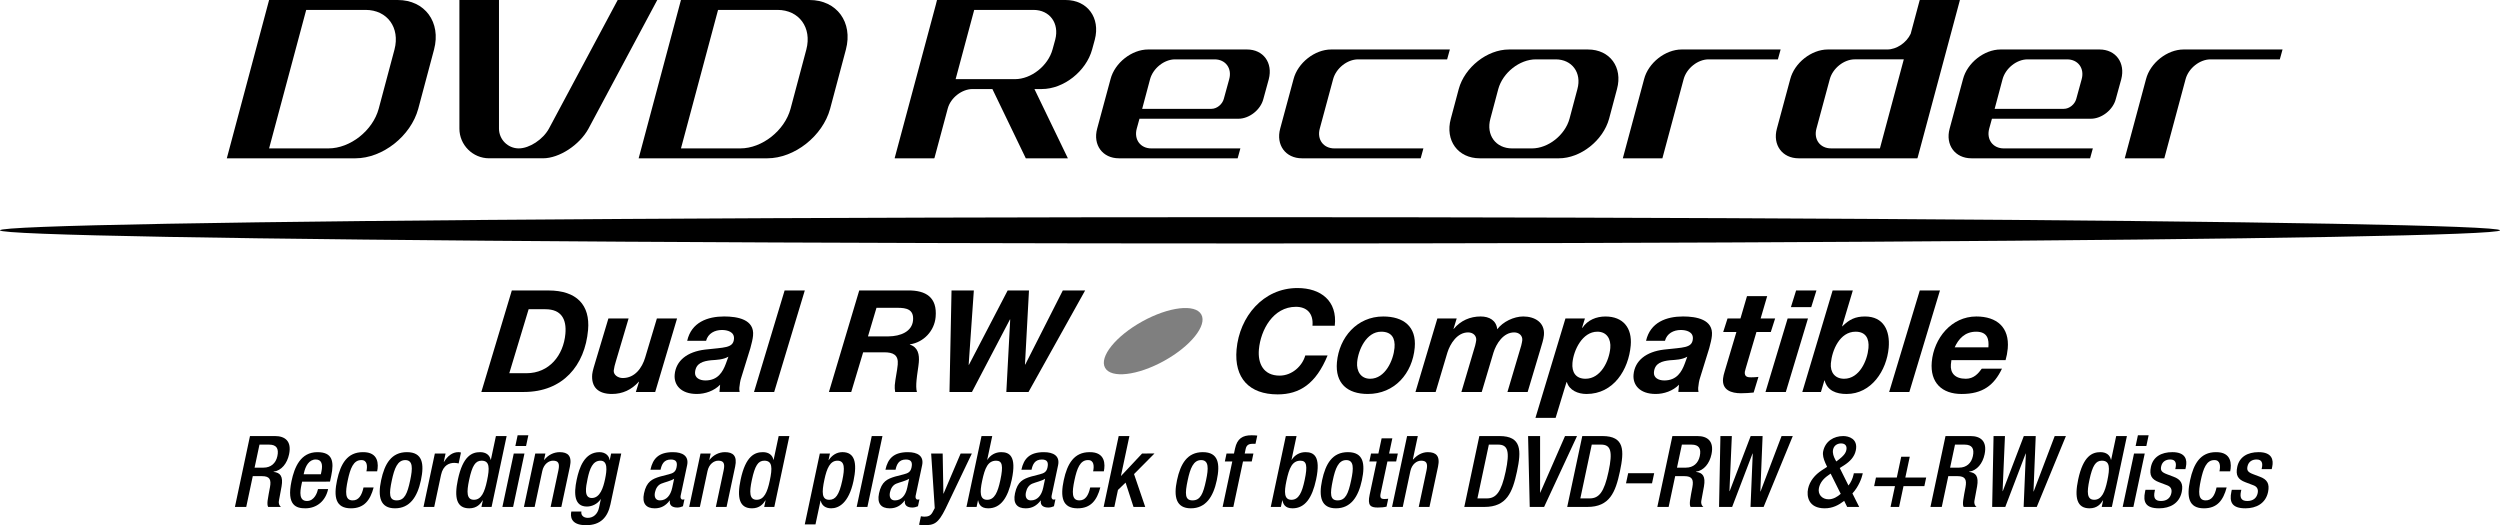 <?xml version="1.0" encoding="utf-8"?>
<!-- Generator: Adobe Illustrator 13.0.0, SVG Export Plug-In . SVG Version: 6.00 Build 14948)  -->
<!DOCTYPE svg PUBLIC "-//W3C//DTD SVG 1.0//EN" "http://www.w3.org/TR/2001/REC-SVG-20010904/DTD/svg10.dtd">
<svg version="1.0" id="Layer_1" xmlns="http://www.w3.org/2000/svg" xmlns:xlink="http://www.w3.org/1999/xlink" x="0px" y="0px"
	 width="185.872px" height="39.048px" viewBox="0 0 185.872 39.048" enable-background="new 0 0 185.872 39.048"
	 xml:space="preserve">
<path d="M39.303,22.991h1.247c1.184,0,1.583,0.74,1.486,1.829c-0.142,1.596-1.2,2.928-2.892,2.928h-1.279L39.303,22.991z
	 M35.787,29.143h3.16c2.907,0,4.542-1.977,4.775-4.608c0.164-1.85-0.838-2.939-2.942-2.939h-2.727L35.787,29.143z"/>
<path d="M48.713,29.143h-1.438l0.237-0.762h-0.021c-0.54,0.604-1.211,0.91-1.994,0.91c-1.036,0-1.55-0.519-1.466-1.47
	c0.02-0.222,0.183-0.751,0.242-0.94l0.961-3.203h1.501l-0.95,3.203c-0.057,0.158-0.141,0.518-0.154,0.666
	c-0.029,0.327,0.32,0.56,0.669,0.56c0.909,0,1.441-0.762,1.667-1.522l0.871-2.906h1.501L48.713,29.143z"/>
<path d="M53.962,27.05c-0.222,0.592-0.585,1.236-1.516,1.236c-0.433,0-0.807-0.2-0.77-0.613c0.061-0.687,0.612-0.824,1.188-0.888
	c0.437-0.031,0.892-0.042,1.292-0.265L53.962,27.05z M52.497,25.337c0.144-0.549,0.641-0.803,1.181-0.803
	c0.381,0,0.939,0.126,0.893,0.666c-0.062,0.697-0.722,0.623-2.153,0.792c-1.314,0.158-2.165,0.814-2.257,1.861
	c-0.067,0.761,0.454,1.438,1.648,1.438c0.613,0,1.277-0.223,1.731-0.688l-0.048,0.539h1.501c-0.023-0.095-0.033-0.222-0.024-0.317
	c0.019-0.211,0.07-0.55,0.139-0.739l0.681-2.199c0.093-0.338,0.178-0.687,0.198-0.92c0.13-1.226-1.172-1.438-2.145-1.438
	c-1.237,0-2.438,0.434-2.75,1.808H52.497z"/>
<path d="M58.335,21.595h1.501l-2.276,7.548h-1.5L58.335,21.595z"/>
<path d="M65.165,22.885h1.575c0.655,0,1.215,0.116,1.144,0.931c-0.075,0.845-0.94,1.184-1.818,1.193h-1.533L65.165,22.885z
	 M61.63,29.143h1.659l0.885-2.949h1.564c0.655,0,1.073,0.18,1.008,0.909c-0.045,0.507-0.176,1.025-0.22,1.533
	c-0.015,0.169,0.002,0.327,0.029,0.507h1.617c-0.065-0.222-0.059-0.539-0.028-0.877c0.042-0.466,0.139-0.973,0.168-1.312
	c0.054-0.592-0.057-1.141-0.664-1.331l0.002-0.021c1.027-0.148,1.822-1.005,1.913-2.029c0.13-1.459-0.71-1.998-2.076-1.978h-3.604
	L61.63,29.143z"/>
<path d="M76.469,29.143H74.82l0.288-5.392h-0.021l-2.824,5.392h-1.67l0.152-7.548h1.659l-0.385,5.529h0.021l2.879-5.529h1.585
	l-0.298,5.508h0.021l2.792-5.508h1.66L76.469,29.143z"/>
<path d="M97.581,24.216c0.082-0.929-0.437-1.405-1.229-1.405c-1.701,0-2.626,1.724-2.754,3.172c-0.093,1.036,0.335,1.944,1.54,1.944
	c0.919,0,1.689-0.708,1.908-1.501h1.659c-0.863,2.104-2.075,2.896-3.713,2.896c-2.114,0-3.243-1.216-3.055-3.34
	c0.217-2.441,1.98-4.567,4.528-4.567c1.743,0,2.979,0.963,2.774,2.801H97.581z"/>
<path d="M100.901,26.933c0.081-0.919,0.688-2.272,1.787-2.272c0.781,0,1.057,0.477,0.992,1.205c-0.082,0.92-0.689,2.294-1.811,2.294
	C101.162,28.16,100.845,27.579,100.901,26.933z M99.399,26.933c-0.139,1.565,0.774,2.358,2.297,2.358
	c1.986,0,3.316-1.523,3.487-3.446c0.14-1.575-0.842-2.315-2.342-2.315C100.896,23.53,99.564,25.083,99.399,26.933z"/>
<path d="M106.866,23.678h1.438l-0.238,0.771h0.021c0.509-0.613,1.213-0.92,1.995-0.92c0.655,0,1.168,0.296,1.236,0.951
	c0.419-0.56,1.236-0.951,1.935-0.951c0.855,0,1.62,0.444,1.536,1.385c-0.03,0.339-0.156,0.688-0.249,1.016l-0.961,3.213h-1.502
	l1.026-3.457c0.035-0.158,0.067-0.285,0.077-0.391c0.028-0.328-0.224-0.581-0.604-0.581c-0.803,0-1.332,0.835-1.538,1.5
	l-0.873,2.929h-1.512l1.025-3.457c0.035-0.158,0.068-0.285,0.077-0.391c0.028-0.328-0.223-0.581-0.604-0.581
	c-0.804,0-1.332,0.835-1.539,1.5l-0.873,2.929h-1.501L106.866,23.678z"/>
<path d="M118.765,24.661c0.708,0,1.018,0.561,0.959,1.216c-0.085,0.962-0.71,2.283-1.841,2.283c-0.729,0-1.035-0.486-0.973-1.185
	C116.994,26.036,117.645,24.661,118.765,24.661z M114.159,31.067h1.5l0.807-2.653h0.031c0.18,0.603,0.821,0.878,1.455,0.878
	c2.02,0,3.131-1.808,3.29-3.605c0.116-1.31-0.569-2.156-1.88-2.156c-0.666,0-1.323,0.254-1.714,0.847l-0.02-0.021l0.208-0.677
	h-1.448L114.159,31.067z"/>
<path d="M125.254,27.05c-0.222,0.592-0.586,1.236-1.516,1.236c-0.434,0-0.807-0.2-0.77-0.613c0.061-0.687,0.612-0.824,1.188-0.888
	c0.437-0.031,0.893-0.042,1.292-0.265L125.254,27.05z M123.788,25.337c0.145-0.549,0.643-0.803,1.182-0.803
	c0.381,0,0.939,0.126,0.892,0.666c-0.062,0.697-0.721,0.623-2.152,0.792c-1.313,0.158-2.165,0.814-2.258,1.861
	c-0.067,0.761,0.454,1.438,1.648,1.438c0.612,0,1.277-0.223,1.731-0.688l-0.049,0.539h1.501c-0.022-0.095-0.033-0.222-0.024-0.317
	c0.019-0.211,0.07-0.55,0.14-0.739l0.682-2.199c0.093-0.338,0.177-0.687,0.197-0.92c0.13-1.226-1.173-1.438-2.145-1.438
	c-1.236,0-2.438,0.434-2.75,1.808H123.788z"/>
<path d="M130.901,23.678h1.078l-0.322,1.004h-1.067l-0.801,2.717c-0.031,0.116-0.062,0.211-0.065,0.253
	c-0.034,0.392,0.25,0.402,0.473,0.402c0.179,0,0.36-0.011,0.541-0.032l-0.356,1.163c-0.31,0.031-0.629,0.053-0.945,0.053
	c-0.697,0-1.429-0.222-1.328-1.109c0.012-0.138,0.061-0.328,0.119-0.519l0.873-2.928h-0.982l0.321-1.004h0.961l0.486-1.66h1.501
	L130.901,23.678z"/>
<path d="M132.909,23.678h1.512l-1.647,5.465h-1.512L132.909,23.678z M134.664,22.833h-1.511l0.385-1.237h1.512L134.664,22.833z"/>
<path d="M137.959,24.661c0.771,0,1.02,0.529,0.959,1.216c-0.083,0.941-0.678,2.283-1.809,2.283c-0.688,0-1.046-0.486-0.986-1.152
	C136.209,26.036,136.785,24.661,137.959,24.661z M133.999,29.143h1.385l0.256-0.856h0.021c0.196,0.762,0.872,1.005,1.623,1.005
	c1.86,0,2.987-1.744,3.138-3.436c0.111-1.27-0.376-2.326-1.761-2.326c-0.719,0-1.171,0.222-1.682,0.73h-0.021l0.798-2.665h-1.502
	L133.999,29.143z"/>
<path d="M142.733,21.595h1.501l-2.276,7.548h-1.501L142.733,21.595z"/>
<path d="M145.328,25.824c0.276-0.612,0.748-1.163,1.594-1.163c0.877,0,0.961,0.603,0.912,1.163H145.328z M149.112,26.775
	c0.076-0.264,0.134-0.561,0.161-0.855c0.141-1.586-0.813-2.39-2.336-2.39c-1.86,0-3.156,1.629-3.312,3.372
	c-0.138,1.554,0.761,2.39,2.219,2.39c1.575,0,2.415-0.655,3-1.882h-1.501c-0.253,0.349-0.585,0.75-1.187,0.75
	c-0.814,0-1.167-0.434-1.11-1.067c0.007-0.085,0.016-0.18,0.038-0.317H149.112z"/>
<ellipse transform="matrix(0.875 -0.484 0.484 0.875 -1.588 44.643)" fill="#7F7F7F" cx="85.752" cy="25.4" rx="4.09" ry="1.676"/>
<ellipse cx="92.936" cy="17.124" rx="92.936" ry="0.977"/>
<g>
	<path d="M29.331,3.679l-1.177,4.413c-0.441,1.618-2.115,2.941-3.734,2.941h-4.413l2.759-10.297h4.413
		C28.797,0.736,29.754,2.06,29.331,3.679z M31.095,8.092l1.177-4.413C32.806,1.655,31.592,0,29.569,0h-9.562l-3.144,11.77h9.562
		C28.447,11.77,30.543,10.114,31.095,8.092z"/>
	<path d="M43.754,9.562c-0.661,1.213-2.169,2.207-3.382,2.207h-4.009c-1.214,0-2.207-0.994-2.207-2.207V0h2.943v9.562
		c0,0.809,0.662,1.471,1.471,1.471c0.79,0,1.802-0.662,2.243-1.471L45.925,0h2.942L43.754,9.562z"/>
	<path d="M59.951,3.679l-1.176,4.413c-0.441,1.618-2.114,2.941-3.732,2.941h-4.414l2.758-10.297h4.413
		C59.418,0.736,60.374,2.06,59.951,3.679z M61.717,8.092l1.176-4.413C63.427,1.655,62.212,0,60.189,0h-9.561l-3.145,11.77h9.563
		C59.069,11.77,61.165,10.114,61.717,8.092z"/>
	<path d="M90.987,7.356c-0.11,0.404-0.514,0.736-0.919,0.736h-5.149l0.588-2.207c0.222-0.809,1.049-1.471,1.856-1.471h2.942
		c0.81,0,1.307,0.662,1.086,1.471L90.987,7.356z M94.333,5.885c0.313-1.213-0.403-2.206-1.618-2.206h-7.354
		c-1.213,0-2.482,0.992-2.794,2.206l-0.994,3.678c-0.331,1.213,0.404,2.207,1.618,2.207h8.827l0.203-0.736H85.6
		c-0.81,0-1.305-0.662-1.084-1.471l0.202-0.735h7.355c0.809,0,1.655-0.664,1.857-1.472L94.333,5.885z"/>
	<path d="M96.798,11.77c-1.214,0-1.948-0.994-1.618-2.207l0.993-3.678c0.312-1.213,1.582-2.206,2.795-2.206h8.827l-0.203,0.735
		h-6.619c-0.811,0-1.638,0.662-1.857,1.471l-0.993,3.678c-0.221,0.809,0.276,1.471,1.085,1.471h6.62l-0.202,0.736H96.798z"/>
	<path d="M116.691,8.828c-0.331,1.213-1.581,2.206-2.795,2.206h-1.471c-1.214,0-1.949-0.993-1.618-2.206l0.588-2.208
		c0.331-1.213,1.582-2.206,2.795-2.206h1.472c1.214,0,1.949,0.993,1.617,2.206L116.691,8.828z M119.634,8.828l0.588-2.208
		c0.442-1.618-0.533-2.94-2.151-2.94h-5.884c-1.619,0-3.292,1.323-3.732,2.94l-0.589,2.208c-0.44,1.617,0.533,2.942,2.151,2.942
		h5.884C117.519,11.77,119.192,10.444,119.634,8.828z"/>
	<path d="M127.034,4.414c-0.809,0-1.636,0.662-1.857,1.471l-1.58,5.885h-2.942l1.581-5.885c0.312-1.213,1.58-2.206,2.796-2.206
		h7.355l-0.203,0.735H127.034z"/>
	<path d="M154.367,7.356c-0.109,0.404-0.515,0.736-0.92,0.736H148.3l0.589-2.207c0.22-0.809,1.047-1.471,1.856-1.471h2.942
		c0.809,0,1.305,0.662,1.084,1.471L154.367,7.356z M157.714,5.885c0.313-1.213-0.404-2.206-1.617-2.206h-7.356
		c-1.213,0-2.481,0.992-2.794,2.206l-0.994,3.678c-0.331,1.213,0.405,2.207,1.62,2.207h8.824l0.203-0.736h-6.62
		c-0.809,0-1.305-0.662-1.085-1.471l0.203-0.735h7.355c0.808,0,1.654-0.664,1.856-1.472L157.714,5.885z"/>
	<path d="M164.352,4.414c-0.808,0-1.638,0.662-1.856,1.471l-1.582,5.885h-2.941l1.581-5.885c0.313-1.213,1.581-2.206,2.795-2.206
		h7.355l-0.202,0.735H164.352z"/>
	<path d="M79.23,0h-9.565l-0.086,0.345L66.52,11.743h0.007L66.52,11.77h2.942l0.007-0.027h0.008l0.988-3.681
		c0.215-0.795,1.049-1.442,1.847-1.442h1.471l2.483,5.15h3.129l-2.487-5.15h0.552c1.622,0,3.295-1.323,3.737-2.94l0.201-0.736
		C81.822,1.324,80.848,0,79.23,0z M78.457,2.943l-0.202,0.736c-0.333,1.213-1.584,2.206-2.798,2.206h-4.407l1.381-5.148h4.406
		C78.05,0.736,78.771,1.729,78.457,2.943z"/>
	<path d="M145.717,0.004h-0.021L145.697,0h-2.942v0.004h-0.026l-0.672,2.509c-0.313,0.664-1.044,1.166-1.748,1.166h-4.413
		c-1.213,0-2.481,0.992-2.794,2.206l-0.992,3.678c-0.332,1.213,0.404,2.207,1.618,2.207h8.825l0.012-0.045h0.008L145.717,0.004z
		 M135.05,9.562l0.993-3.678c0.222-0.809,1.049-1.471,1.857-1.471h3.645l-1.775,6.619h-3.634
		C135.326,11.033,134.83,10.371,135.05,9.562z"/>
</g>
<g>
	<path d="M18.586,32.42h1.859c0.738,0,1.257,0.37,1.047,1.358c-0.145,0.68-0.559,1.203-1.152,1.292l-0.003,0.015
		c0.512,0.052,0.725,0.339,0.597,1.077c-0.064,0.339-0.145,0.753-0.197,1.07c-0.041,0.258,0.059,0.383,0.153,0.457h-0.952
		c-0.061-0.096-0.063-0.259-0.042-0.465c0.038-0.317,0.109-0.612,0.175-0.996c0.108-0.575-0.016-0.827-0.591-0.827h-0.687
		l-0.486,2.288h-0.841L18.586,32.42z M19.6,34.768c0.539,0,0.91-0.325,1.023-0.856c0.119-0.561-0.062-0.855-0.615-0.855h-0.716
		l-0.364,1.712H19.6z"/>
	<path d="M22.463,35.808l-0.049,0.229c-0.113,0.532-0.191,1.211,0.407,1.211c0.568,0,0.773-0.649,0.823-0.886h0.752
		c-0.186,0.878-0.836,1.431-1.699,1.431c-0.649,0-1.413-0.191-1.022-2.029c0.221-1.04,0.678-2.146,1.925-2.146
		c1.106,0,1.26,0.665,1.025,1.771l-0.09,0.42H22.463z M23.855,35.262l0.045-0.214c0.107-0.502,0.026-0.886-0.424-0.886
		c-0.509,0-0.771,0.502-0.881,1.019l-0.018,0.081H23.855z"/>
	<path d="M27.779,36.244c-0.254,0.951-0.706,1.549-1.687,1.549c-1.151,0-1.293-0.855-1.032-2.088
		c0.262-1.231,0.768-2.088,1.919-2.088c1.191-0.015,1.167,0.93,1.062,1.424h-0.797c0.078-0.368,0.077-0.849-0.391-0.834
		c-0.576,0-0.811,0.62-0.997,1.498c-0.187,0.879-0.215,1.498,0.36,1.498c0.442,0.008,0.682-0.361,0.81-0.959H27.779z"/>
	<path d="M30.256,33.617c1.158,0,1.301,0.856,1.039,2.088c-0.262,1.232-0.82,2.088-1.927,2.088c-1.1,0-1.294-0.855-1.032-2.088
		C28.598,34.473,29.105,33.617,30.256,33.617z M29.494,37.203c0.583,0,0.79-0.487,1.004-1.498c0.187-0.878,0.215-1.498-0.367-1.498
		c-0.575,0-0.81,0.62-0.997,1.498C28.918,36.715,28.918,37.203,29.494,37.203z"/>
	<path d="M32.33,33.72h0.797l-0.132,0.62h0.015c0.271-0.443,0.626-0.724,1.076-0.724c0.089,0,0.138,0.015,0.186,0.03l-0.172,0.812
		c-0.056-0.016-0.189-0.044-0.322-0.044c-0.362,0-0.832,0.161-0.989,0.9l-0.505,2.375h-0.797L32.33,33.72z"/>
	<path d="M35.899,37.203h-0.015c-0.158,0.259-0.428,0.59-0.997,0.59c-0.93,0-1.134-0.774-0.843-2.139
		c0.375-1.764,1.052-2.037,1.657-2.037c0.428,0,0.708,0.214,0.78,0.568h0.015l0.375-1.765h0.797l-1.12,5.27h-0.753L35.899,37.203z
		 M35.804,34.251c-0.458,0-0.699,0.368-0.926,1.438c-0.191,0.9-0.194,1.469,0.359,1.469c0.545,0,0.791-0.561,0.971-1.409
		C36.411,34.797,36.416,34.251,35.804,34.251z"/>
	<path d="M38.197,33.72h0.796l-0.844,3.97h-0.797L38.197,33.72z M38.485,32.362h0.797l-0.17,0.798h-0.796L38.485,32.362z"/>
	<path d="M39.797,33.72h0.752l-0.099,0.465h0.022c0.275-0.354,0.697-0.568,1.14-0.568c0.604,0,0.931,0.273,0.76,1.077l-0.637,2.996
		h-0.797l0.579-2.723c0.109-0.518-0.003-0.716-0.401-0.716c-0.325,0-0.69,0.258-0.799,0.775L39.75,37.69h-0.797L39.797,33.72z"/>
	<path d="M43.228,38.03c-0.052,0.243,0.121,0.472,0.475,0.472c0.414,0,0.733-0.288,0.83-0.745l0.137-0.642h-0.015
		c-0.221,0.347-0.633,0.546-1.016,0.546c-0.93,0-0.994-0.915-0.763-2c0.186-0.87,0.567-2.044,1.697-2.044
		c0.464,0,0.732,0.302,0.745,0.59h0.014l0.104-0.486h0.752l-0.803,3.777c-0.206,0.967-0.742,1.55-1.812,1.55
		c-1.181,0-1.166-0.693-1.097-1.018H43.228z M44.001,37.026c0.62,0,0.853-0.782,0.986-1.409c0.138-0.649,0.209-1.365-0.344-1.365
		c-0.576,0-0.797,0.591-0.954,1.328C43.545,36.258,43.411,37.026,44.001,37.026z"/>
	<path d="M50.603,36.864c-0.031,0.147,0.029,0.28,0.147,0.28c0.051,0,0.104-0.008,0.137-0.022l-0.11,0.517
		c-0.105,0.044-0.256,0.096-0.412,0.096c-0.354,0-0.619-0.14-0.56-0.523h-0.015c-0.297,0.391-0.647,0.582-1.113,0.582
		c-0.634,0-0.957-0.354-0.796-1.113c0.188-0.886,0.611-1.07,1.188-1.247l0.656-0.17c0.305-0.081,0.499-0.162,0.573-0.509
		c0.077-0.362,0.001-0.591-0.42-0.591c-0.531,0-0.685,0.377-0.767,0.76h-0.752c0.179-0.841,0.624-1.306,1.672-1.306
		c0.702,0,1.204,0.273,1.055,0.974L50.603,36.864z M50.121,35.594c-0.241,0.162-0.704,0.259-0.964,0.369
		c-0.252,0.11-0.398,0.347-0.461,0.642c-0.071,0.332,0.035,0.598,0.367,0.598c0.479,0,0.793-0.361,0.917-0.944L50.121,35.594z"/>
	<path d="M52.083,33.72h0.753l-0.099,0.465h0.021c0.275-0.354,0.697-0.568,1.14-0.568c0.605,0,0.931,0.273,0.759,1.077l-0.637,2.996
		h-0.797l0.579-2.723c0.11-0.518-0.002-0.716-0.401-0.716c-0.325,0-0.69,0.258-0.799,0.775l-0.567,2.663H51.24L52.083,33.72z"/>
	<path d="M56.921,37.203h-0.015c-0.158,0.259-0.428,0.59-0.996,0.59c-0.93,0-1.134-0.774-0.844-2.139
		c0.375-1.764,1.053-2.037,1.657-2.037c0.429,0,0.708,0.214,0.78,0.568h0.015l0.375-1.765h0.796l-1.12,5.27h-0.753L56.921,37.203z
		 M56.825,34.251c-0.458,0-0.698,0.368-0.926,1.438c-0.191,0.9-0.194,1.469,0.359,1.469c0.546,0,0.791-0.561,0.971-1.409
		C57.432,34.797,57.438,34.251,56.825,34.251z"/>
	<path d="M60.952,33.72h0.753l-0.104,0.486h0.015c0.238-0.354,0.583-0.59,1.019-0.59c0.907,0,1.111,0.774,0.822,2.14
		c-0.355,1.668-1.112,2.036-1.658,2.036c-0.428,0-0.707-0.213-0.779-0.567h-0.015l-0.375,1.764h-0.797L60.952,33.72z M61.653,37.159
		c0.458,0,0.736-0.34,0.97-1.439c0.191-0.899,0.195-1.468-0.359-1.468c-0.545,0-0.791,0.561-0.971,1.409
		C61.09,36.613,61.092,37.159,61.653,37.159z"/>
	<path d="M64.814,32.42h0.796l-1.12,5.27h-0.797L64.814,32.42z"/>
	<path d="M68.076,36.864c-0.031,0.147,0.029,0.28,0.147,0.28c0.051,0,0.104-0.008,0.137-0.022l-0.11,0.517
		c-0.105,0.044-0.256,0.096-0.412,0.096c-0.354,0-0.62-0.14-0.56-0.523h-0.014c-0.297,0.391-0.648,0.582-1.113,0.582
		c-0.634,0-0.958-0.354-0.797-1.113c0.189-0.886,0.612-1.07,1.188-1.247l0.656-0.17c0.305-0.081,0.5-0.162,0.573-0.509
		c0.077-0.362,0-0.591-0.421-0.591c-0.531,0-0.685,0.377-0.767,0.76h-0.752c0.179-0.841,0.625-1.306,1.672-1.306
		c0.701,0,1.204,0.273,1.055,0.974L68.076,36.864z M67.593,35.594c-0.242,0.162-0.705,0.259-0.964,0.369
		c-0.252,0.11-0.398,0.347-0.461,0.642c-0.07,0.332,0.036,0.598,0.368,0.598c0.479,0,0.792-0.361,0.917-0.944L67.593,35.594z"/>
	<path d="M70.087,33.72l0.053,2.981h0.014l1.268-2.981h0.834l-1.967,4.117c-0.541,1.085-0.829,1.225-1.644,1.21
		c-0.104,0-0.211-0.015-0.312-0.029l0.135-0.635c0.086,0.015,0.164,0.03,0.253,0.03c0.273,0,0.461-0.06,0.604-0.311l0.172-0.324
		l-0.267-4.059H70.087z"/>
	<path d="M72.975,32.42h0.797l-0.375,1.765h0.014c0.223-0.354,0.593-0.568,1.021-0.568c0.604,0,1.167,0.273,0.792,2.037
		c-0.29,1.364-0.824,2.139-1.753,2.139c-0.568,0-0.697-0.331-0.745-0.59h-0.015l-0.103,0.487h-0.753L72.975,32.42z M73.393,37.159
		c0.553,0,0.792-0.568,0.983-1.469c0.228-1.07,0.143-1.438-0.314-1.438c-0.612,0-0.839,0.546-1.041,1.498
		C72.84,36.598,72.846,37.159,73.393,37.159z"/>
	<path d="M78.185,36.864c-0.031,0.147,0.029,0.28,0.147,0.28c0.052,0,0.105-0.008,0.137-0.022l-0.109,0.517
		c-0.105,0.044-0.257,0.096-0.412,0.096c-0.354,0-0.62-0.14-0.561-0.523h-0.015c-0.297,0.391-0.647,0.582-1.113,0.582
		c-0.634,0-0.958-0.354-0.796-1.113c0.188-0.886,0.611-1.07,1.188-1.247l0.656-0.17c0.305-0.081,0.5-0.162,0.573-0.509
		c0.077-0.362,0-0.591-0.42-0.591c-0.532,0-0.685,0.377-0.767,0.76h-0.753c0.179-0.841,0.624-1.306,1.672-1.306
		c0.701,0,1.204,0.273,1.055,0.974L78.185,36.864z M77.702,35.594c-0.241,0.162-0.704,0.259-0.963,0.369
		c-0.252,0.11-0.399,0.347-0.462,0.642c-0.07,0.332,0.036,0.598,0.368,0.598c0.48,0,0.793-0.361,0.917-0.944L77.702,35.594z"/>
	<path d="M81.807,36.244c-0.254,0.951-0.706,1.549-1.688,1.549c-1.15,0-1.293-0.855-1.031-2.088
		c0.262-1.231,0.769-2.088,1.919-2.088c1.191-0.015,1.167,0.93,1.062,1.424h-0.796c0.079-0.368,0.077-0.849-0.391-0.834
		c-0.576,0-0.811,0.62-0.997,1.498c-0.187,0.879-0.215,1.498,0.36,1.498c0.441,0.008,0.682-0.361,0.809-0.959H81.807z"/>
	<path d="M83.173,32.42h0.797l-0.629,2.96h0.014l1.556-1.66l0.925-0.007l-1.522,1.534l0.832,2.442h-0.871l-0.589-1.808l-0.567,0.546
		l-0.268,1.262h-0.797L83.173,32.42z"/>
	<path d="M89.427,33.617c1.159,0,1.302,0.856,1.04,2.088c-0.262,1.232-0.82,2.088-1.927,2.088c-1.1,0-1.294-0.855-1.032-2.088
		C87.77,34.473,88.277,33.617,89.427,33.617z M88.665,37.203c0.583,0,0.79-0.487,1.004-1.498c0.187-0.878,0.215-1.498-0.368-1.498
		c-0.575,0-0.811,0.62-0.997,1.498C88.09,36.715,88.09,37.203,88.665,37.203z"/>
	<path d="M91.619,34.311h-0.553l0.125-0.591h0.554l0.078-0.369c0.16-0.753,0.572-0.989,1.222-0.989c0.17,0,0.315,0.008,0.431,0.023
		l-0.131,0.612h-0.222c-0.295,0-0.451,0.11-0.508,0.376l-0.073,0.347h0.648l-0.125,0.591h-0.65l-0.718,3.379H90.9L91.619,34.311z"/>
	<path d="M95.599,32.42h0.798l-0.375,1.765h0.015c0.223-0.354,0.593-0.568,1.021-0.568c0.604,0,1.166,0.273,0.792,2.037
		c-0.291,1.364-0.824,2.139-1.754,2.139c-0.568,0-0.696-0.331-0.745-0.59h-0.015l-0.104,0.487h-0.753L95.599,32.42z M96.017,37.159
		c0.554,0,0.792-0.568,0.983-1.469c0.228-1.07,0.144-1.438-0.313-1.438c-0.613,0-0.84,0.546-1.042,1.498
		C95.464,36.598,95.471,37.159,96.017,37.159z"/>
	<path d="M100.215,33.617c1.159,0,1.302,0.856,1.04,2.088c-0.263,1.232-0.82,2.088-1.928,2.088c-1.1,0-1.294-0.855-1.031-2.088
		C98.558,34.473,99.064,33.617,100.215,33.617z M99.453,37.203c0.583,0,0.79-0.487,1.004-1.498c0.188-0.878,0.216-1.498-0.367-1.498
		c-0.575,0-0.812,0.62-0.997,1.498C98.878,36.715,98.878,37.203,99.453,37.203z"/>
	<path d="M101.935,33.72h0.546l0.241-1.13h0.796l-0.24,1.13h0.649l-0.125,0.591h-0.649l-0.504,2.368
		c-0.065,0.311-0.001,0.421,0.272,0.421c0.118,0,0.216-0.008,0.292-0.023l-0.125,0.591c-0.179,0.045-0.405,0.066-0.656,0.066
		c-0.538,0-0.773-0.146-0.6-0.959l0.523-2.464h-0.546L101.935,33.72z"/>
	<path d="M104.616,32.42h0.797l-0.367,1.728l0.02,0.015c0.293-0.339,0.684-0.546,1.09-0.546c0.604,0,0.931,0.273,0.76,1.077
		l-0.637,2.996h-0.797l0.579-2.723c0.108-0.518-0.004-0.716-0.401-0.716c-0.325,0-0.689,0.258-0.8,0.775l-0.566,2.663h-0.797
		L104.616,32.42z"/>
	<path d="M109.987,32.42h1.499c1.652,0,1.63,1.078,1.299,2.636c-0.331,1.557-0.767,2.634-2.419,2.634h-1.498L109.987,32.42z
		 M109.844,37.056h0.694c0.693,0,1.078-0.458,1.406-2c0.315-1.483,0.174-2-0.557-2h-0.693L109.844,37.056z"/>
	<path d="M113.611,32.42h0.893l-0.001,4.208h0.014l1.84-4.208h0.893l-2.448,5.27h-1.069L113.611,32.42z"/>
	<path d="M117.64,32.42h1.498c1.652,0,1.63,1.078,1.3,2.636c-0.331,1.557-0.768,2.634-2.42,2.634h-1.498L117.64,32.42z
		 M117.496,37.056h0.693c0.693,0,1.079-0.458,1.406-2c0.316-1.483,0.174-2-0.556-2h-0.694L117.496,37.056z"/>
	<path d="M121.053,35.181h1.934l-0.161,0.753h-1.934L121.053,35.181z"/>
	<path d="M124.34,32.42h1.859c0.738,0,1.257,0.37,1.047,1.358c-0.145,0.68-0.559,1.203-1.152,1.292l-0.004,0.015
		c0.514,0.052,0.726,0.339,0.598,1.077c-0.064,0.339-0.145,0.753-0.197,1.07c-0.04,0.258,0.058,0.383,0.153,0.457h-0.951
		c-0.062-0.096-0.063-0.259-0.042-0.465c0.038-0.317,0.107-0.612,0.175-0.996c0.107-0.575-0.016-0.827-0.592-0.827h-0.687
		l-0.486,2.288h-0.841L124.34,32.42z M125.354,34.768c0.538,0,0.91-0.325,1.023-0.856c0.119-0.561-0.062-0.855-0.615-0.855h-0.716
		l-0.364,1.712H125.354z"/>
	<path d="M127.911,32.42h0.849l-0.178,4.097h0.016l1.563-4.097h0.886l-0.167,4.118h0.015l1.562-4.118h0.834l-2.168,5.27h-0.974
		l0.165-3.97h-0.016l-1.515,3.97h-0.974L127.911,32.42z"/>
	<path d="M137.431,36.096c0.17-0.207,0.317-0.523,0.377-0.805l0.022-0.104h0.664l-0.014,0.067c-0.06,0.28-0.285,0.922-0.755,1.432
		l0.503,1.003h-0.894l-0.221-0.45c-0.406,0.31-0.849,0.553-1.446,0.553c-1.218,0-1.357-0.899-1.24-1.452
		c0.122-0.577,0.509-1.041,1.03-1.38l0.386-0.252l-0.136-0.294c-0.124-0.288-0.216-0.584-0.156-0.864
		c0.16-0.753,0.793-1.13,1.494-1.13c0.391,0,1.117,0.193,0.931,1.07c-0.103,0.487-0.441,0.827-0.877,1.108l-0.315,0.198
		L137.431,36.096z M135.923,35.343c-0.354,0.243-0.604,0.546-0.687,0.938c-0.101,0.472,0.228,0.841,0.715,0.841
		c0.354,0,0.66-0.191,0.905-0.406l-0.75-1.504L135.923,35.343z M136.747,34.141c0.222-0.178,0.467-0.392,0.527-0.679
		c0.066-0.311-0.086-0.494-0.396-0.494c-0.214,0-0.518,0.109-0.591,0.457c-0.057,0.266,0.049,0.531,0.154,0.729l0.085,0.156
		L136.747,34.141z"/>
	<path d="M141.354,33.957h0.635l-0.33,1.549h1.55l-0.135,0.635h-1.55l-0.329,1.55h-0.635l0.329-1.55h-1.549l0.135-0.635h1.549
		L141.354,33.957z"/>
	<path d="M144.646,32.42h1.86c0.737,0,1.257,0.37,1.046,1.358c-0.144,0.68-0.558,1.203-1.152,1.292l-0.003,0.015
		c0.513,0.052,0.726,0.339,0.598,1.077c-0.065,0.339-0.146,0.753-0.198,1.07c-0.039,0.258,0.059,0.383,0.154,0.457h-0.953
		c-0.061-0.096-0.062-0.259-0.04-0.465c0.037-0.317,0.107-0.612,0.174-0.996c0.107-0.575-0.016-0.827-0.591-0.827h-0.687
		l-0.486,2.288h-0.841L144.646,32.42z M145.659,34.768c0.539,0,0.911-0.325,1.023-0.856c0.119-0.561-0.062-0.855-0.614-0.855h-0.716
		l-0.364,1.712H145.659z"/>
	<path d="M148.218,32.42h0.848l-0.176,4.097h0.014l1.564-4.097h0.886l-0.167,4.118h0.015l1.562-4.118h0.834l-2.168,5.27h-0.975
		l0.165-3.97h-0.015l-1.515,3.97h-0.975L148.218,32.42z"/>
	<path d="M156.365,37.203h-0.016c-0.157,0.259-0.427,0.59-0.995,0.59c-0.93,0-1.134-0.774-0.845-2.139
		c0.376-1.764,1.053-2.037,1.658-2.037c0.428,0,0.707,0.214,0.779,0.568h0.015l0.375-1.765h0.798l-1.12,5.27h-0.753L156.365,37.203z
		 M156.27,34.251c-0.458,0-0.698,0.368-0.926,1.438c-0.191,0.9-0.194,1.469,0.359,1.469c0.546,0,0.791-0.561,0.971-1.409
		C156.876,34.797,156.882,34.251,156.27,34.251z"/>
	<path d="M158.662,33.72h0.797l-0.844,3.97h-0.797L158.662,33.72z M158.951,32.362h0.797l-0.169,0.798h-0.798L158.951,32.362z"/>
	<path d="M161.729,34.878l0.022-0.103c0.067-0.317,0.02-0.613-0.395-0.613c-0.316,0-0.599,0.148-0.677,0.517
		c-0.066,0.31,0.048,0.436,0.437,0.583l0.472,0.178c0.548,0.199,0.753,0.517,0.62,1.144c-0.181,0.848-0.877,1.209-1.681,1.209
		c-1.005,0-1.208-0.464-1.045-1.231l0.031-0.147h0.709l-0.027,0.125c-0.097,0.458,0.013,0.709,0.47,0.709
		c0.436,0,0.696-0.222,0.772-0.584c0.063-0.294-0.051-0.486-0.312-0.583l-0.601-0.228c-0.554-0.207-0.74-0.51-0.605-1.145
		c0.158-0.745,0.771-1.092,1.59-1.092c1.012,0,1.114,0.59,1.01,1.085l-0.037,0.177H161.729z"/>
	<path d="M165.549,36.244c-0.254,0.951-0.705,1.549-1.688,1.549c-1.15,0-1.293-0.855-1.031-2.088
		c0.262-1.231,0.769-2.088,1.92-2.088c1.191-0.015,1.167,0.93,1.062,1.424h-0.797c0.078-0.368,0.077-0.849-0.391-0.834
		c-0.575,0-0.811,0.62-0.998,1.498c-0.186,0.879-0.214,1.498,0.361,1.498c0.441,0.008,0.682-0.361,0.809-0.959H165.549z"/>
	<path d="M168.148,34.878l0.022-0.103c0.067-0.317,0.019-0.613-0.395-0.613c-0.316,0-0.599,0.148-0.678,0.517
		c-0.065,0.31,0.048,0.436,0.437,0.583l0.472,0.178c0.548,0.199,0.754,0.517,0.621,1.144c-0.181,0.848-0.878,1.209-1.682,1.209
		c-1.003,0-1.207-0.464-1.045-1.231l0.031-0.147h0.709l-0.027,0.125c-0.097,0.458,0.013,0.709,0.471,0.709
		c0.435,0,0.696-0.222,0.772-0.584c0.062-0.294-0.052-0.486-0.312-0.583l-0.601-0.228c-0.554-0.207-0.741-0.51-0.605-1.145
		c0.158-0.745,0.771-1.092,1.59-1.092c1.011,0,1.114,0.59,1.009,1.085l-0.037,0.177H168.148z"/>
</g>
</svg>
